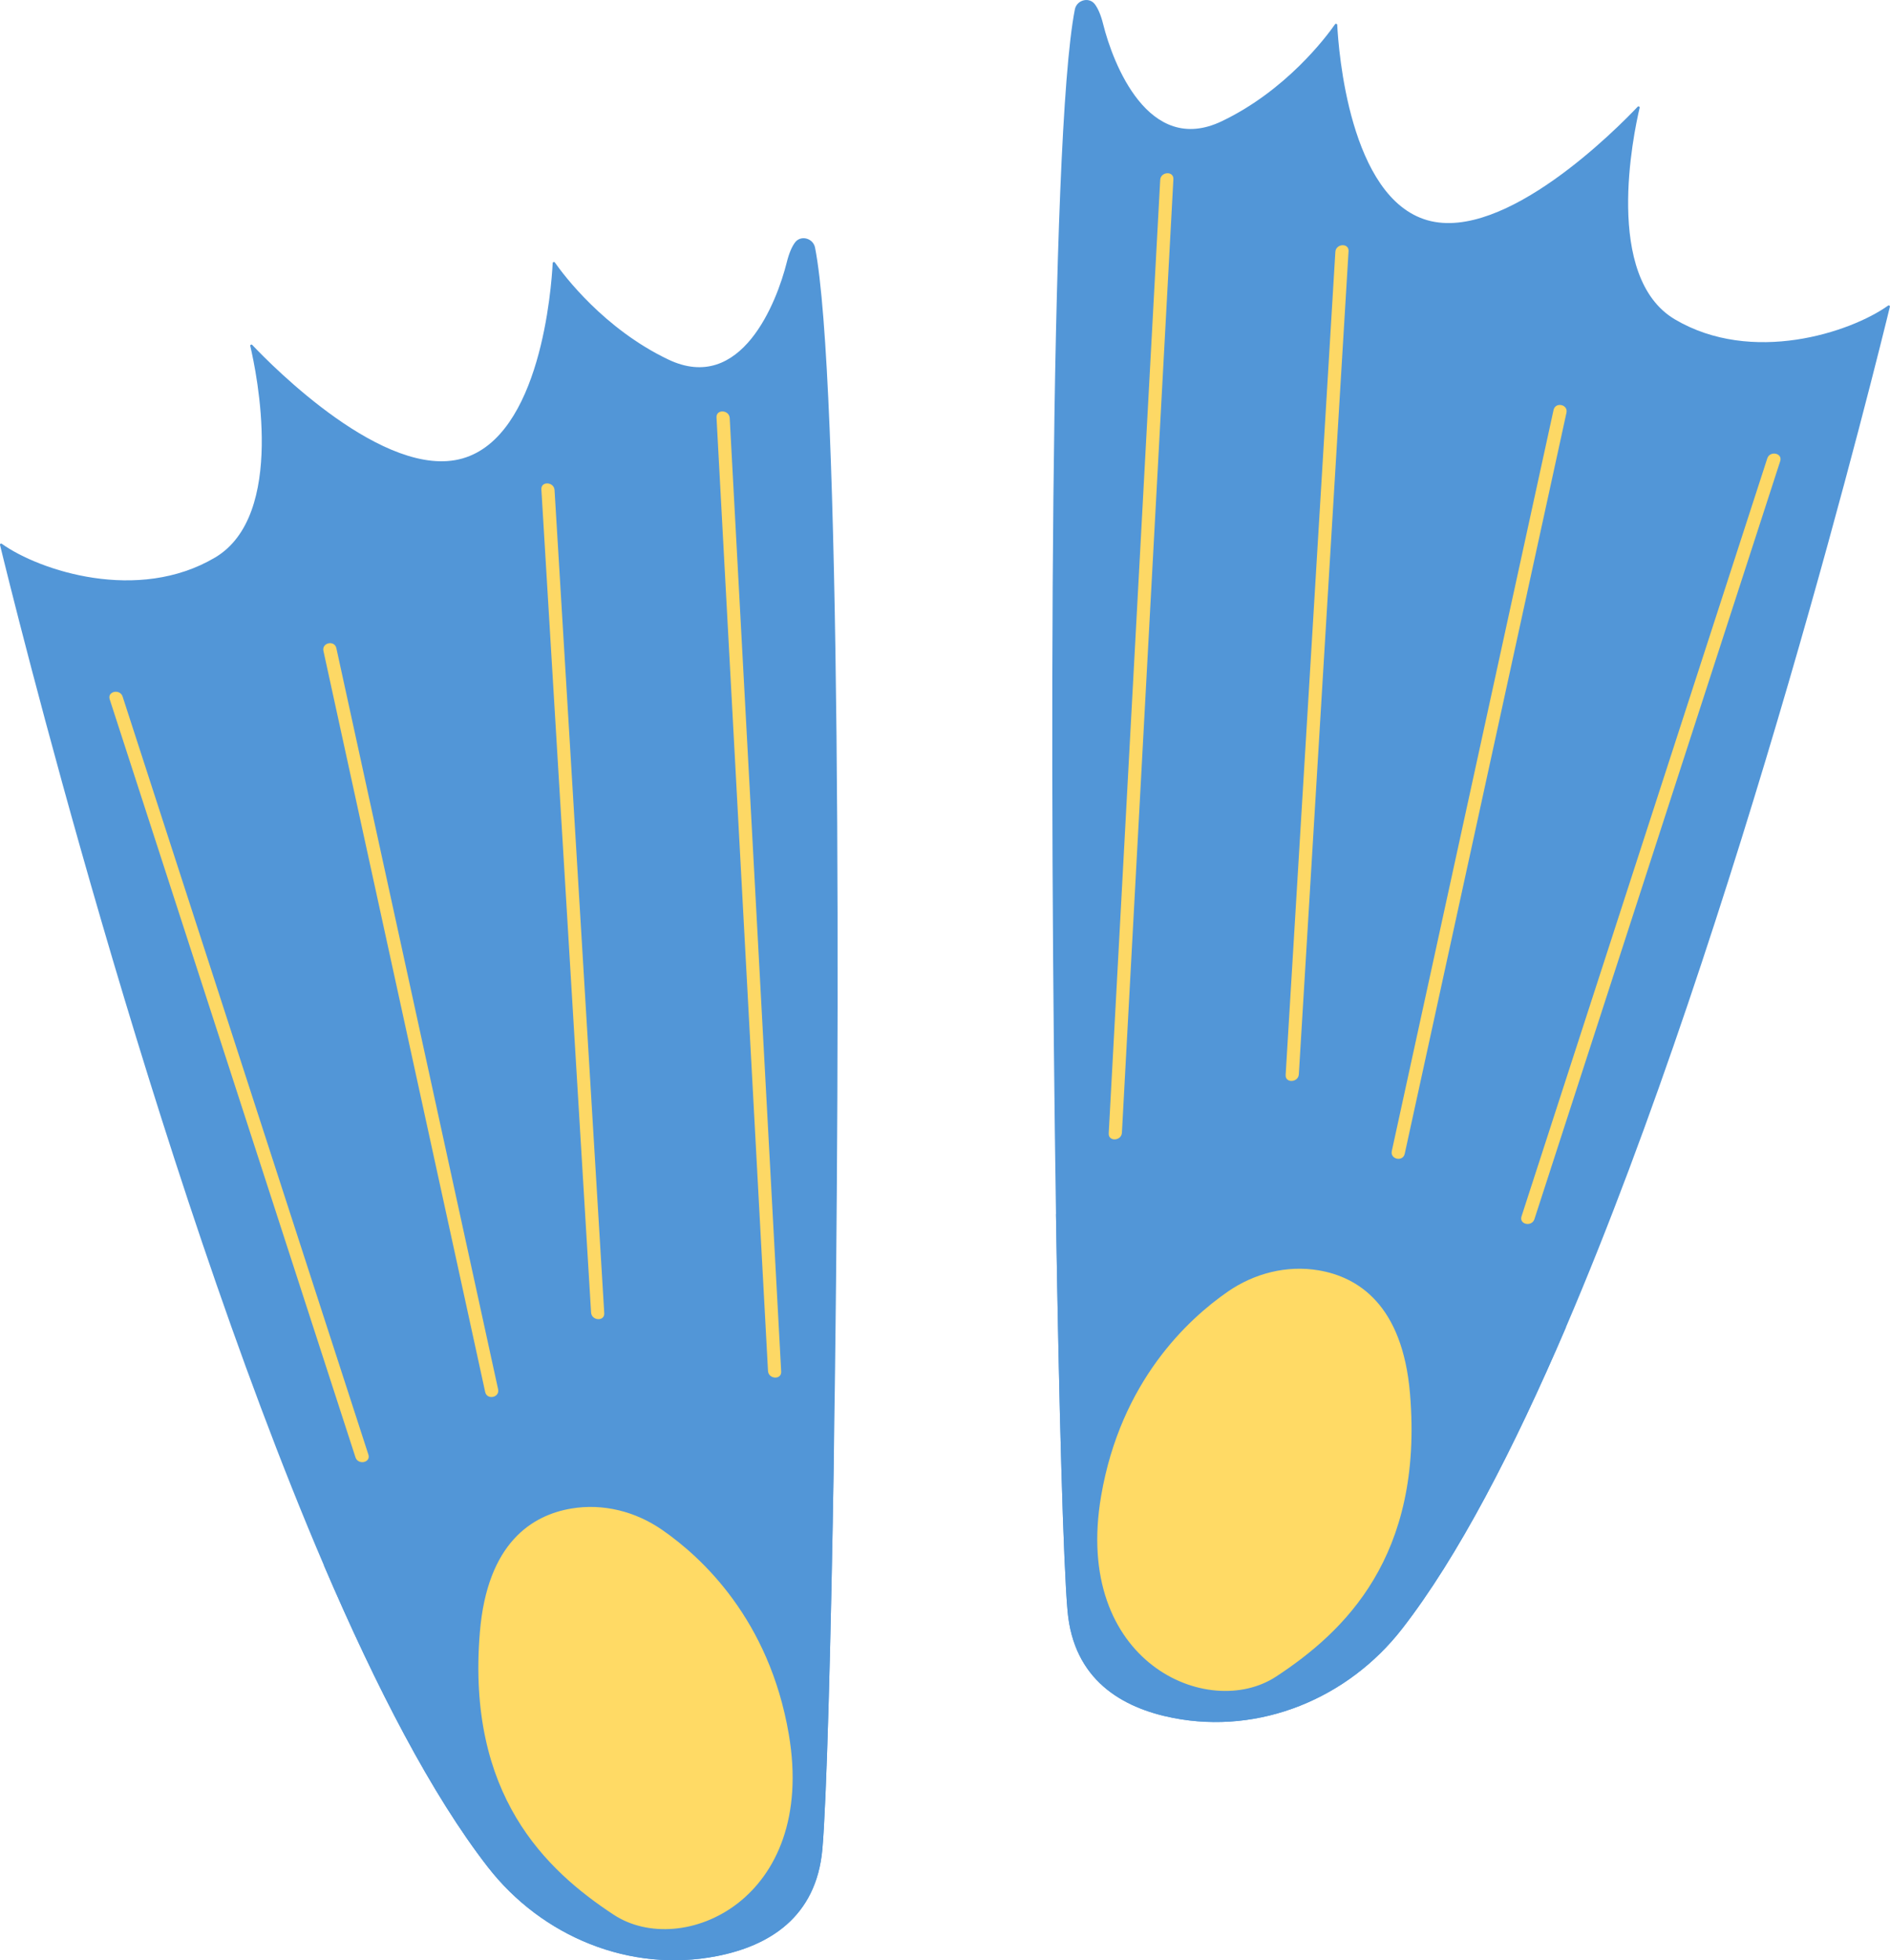 <?xml version="1.0" encoding="UTF-8" standalone="no"?><svg xmlns="http://www.w3.org/2000/svg" xmlns:xlink="http://www.w3.org/1999/xlink" fill="#000000" height="443.1" preserveAspectRatio="xMidYMid meet" version="1" viewBox="0.0 0.0 427.3 443.1" width="427.3" zoomAndPan="magnify"><defs><clipPath id="a"><path d="M 0 53 L 190 53 L 190 443.078 L 0 443.078 Z M 0 53"/></clipPath><clipPath id="b"><path d="M 73 324 L 189 324 L 189 443.078 L 73 443.078 Z M 73 324"/></clipPath><clipPath id="c"><path d="M 237 0 L 427.281 0 L 427.281 390 L 237 390 Z M 237 0"/></clipPath></defs><g><g clip-path="url(#a)" id="change1_1"><path d="M 162.051 442.148 C 142.457 445.977 122.531 437.766 110.285 422 C 97.664 405.762 85.117 381.555 73.238 353.84 C 34.262 262.832 2.586 133.797 0.008 123.191 C -0.051 122.949 0.203 122.77 0.406 122.918 C 8.969 129.016 31.219 136.32 48.617 126.023 C 64.73 116.488 58.008 84.246 56.582 78.199 C 56.527 77.945 56.848 77.77 57.035 77.973 C 61.539 82.73 87.039 108.625 104.562 103.625 C 122.227 98.586 124.668 65.074 124.953 59.469 C 124.969 59.211 125.289 59.121 125.445 59.324 C 127.496 62.266 136.574 74.328 151.07 81.254 C 167.664 89.176 175.68 68.07 177.859 59.359 C 178.398 57.176 179.047 55.754 179.711 54.844 C 181 53.059 183.84 53.805 184.27 55.973 C 190.012 85.18 190.047 229.996 188.535 328.273 C 187.848 372.551 186.859 407.375 185.926 417.949 C 184.551 433.535 173.641 439.883 162.051 442.148" fill="#5296d7"/></g><g clip-path="url(#b)" id="change2_2"><path d="M 162.051 442.148 C 142.457 445.977 122.531 437.766 110.285 422 C 97.664 405.762 85.117 381.555 73.238 353.84 C 90.668 338.078 128.41 314.363 188.535 328.273 C 187.848 372.551 186.859 407.375 185.926 417.949 C 184.551 433.535 173.641 439.883 162.051 442.148" fill="#5296d7"/></g><g id="change3_1"><path d="M 161.992 94.359 C 165.391 157.266 168.789 220.172 172.184 283.078 C 172.668 292.008 173.148 300.941 173.633 309.871 C 173.734 311.77 176.719 311.941 176.613 310.02 C 173.219 247.113 169.82 184.207 166.422 121.301 C 165.941 112.371 165.457 103.438 164.977 94.508 C 164.875 92.609 161.891 92.438 161.992 94.359" fill="#fdd865"/></g><g id="change3_2"><path d="M 122.395 110.625 C 125.672 164.93 128.953 219.234 132.234 273.539 C 132.699 281.25 133.164 288.957 133.633 296.664 C 133.746 298.562 136.73 298.738 136.613 296.816 C 133.332 242.512 130.051 188.203 126.773 133.902 C 126.309 126.191 125.84 118.484 125.375 110.773 C 125.262 108.883 122.277 108.703 122.395 110.625" fill="#fdd865"/></g><g id="change3_3"><path d="M 73.125 147.133 C 83.785 195.953 94.441 244.777 105.102 293.598 C 106.633 300.613 108.16 307.625 109.691 314.637 C 110.102 316.516 113.023 315.898 112.613 314.016 C 101.953 265.195 91.297 216.371 80.641 167.551 C 79.109 160.535 77.578 153.523 76.047 146.508 C 75.637 144.633 72.715 145.25 73.125 147.133" fill="#fdd865"/></g><g id="change3_4"><path d="M 24.805 158.074 C 41.02 208.074 57.234 258.074 73.449 308.074 C 75.754 315.188 78.062 322.297 80.367 329.406 C 80.953 331.215 83.883 330.617 83.285 328.785 C 67.074 278.785 50.855 228.785 34.641 178.785 C 32.336 171.676 30.031 164.562 27.723 157.453 C 27.137 155.645 24.211 156.242 24.805 158.074" fill="#fdd865"/></g><g id="change4_1"><path d="M 129.191 340.977 C 136.352 339.773 143.691 341.645 149.664 345.777 C 158.711 352.027 173.898 366.082 178.328 391.961 C 184.77 429.574 154.109 442.887 138.754 432.797 C 123.398 422.703 105.43 405.727 108.492 368.91 C 110.18 348.66 120.363 342.457 129.191 340.977" fill="#ffda65"/></g><g clip-path="url(#c)" id="change1_2"><path d="M 265.23 388.309 C 284.824 392.137 304.746 383.922 316.992 368.16 C 329.613 351.922 342.16 327.715 354.039 300 C 393.016 208.988 424.691 79.953 427.27 69.352 C 427.328 69.109 427.074 68.93 426.871 69.078 C 418.309 75.176 396.059 82.477 378.66 72.184 C 362.547 62.648 369.27 30.406 370.699 24.359 C 370.754 24.102 370.43 23.93 370.246 24.133 C 365.738 28.887 340.238 54.785 322.715 49.781 C 305.055 44.742 302.613 11.234 302.328 5.629 C 302.312 5.367 301.988 5.281 301.832 5.484 C 299.785 8.426 290.703 20.488 276.211 27.41 C 259.613 35.336 251.598 14.23 249.422 5.516 C 248.883 3.336 248.23 1.914 247.566 1.004 C 246.281 -0.781 243.438 -0.039 243.008 2.129 C 237.27 31.34 237.234 176.152 238.742 274.434 C 239.43 318.707 240.422 353.535 241.355 364.109 C 242.727 379.695 253.641 386.039 265.23 388.309" fill="#5296d7"/></g><g id="change2_1"><path d="M 265.23 388.309 C 284.824 392.137 304.746 383.922 316.992 368.16 C 329.613 351.922 342.16 327.715 354.039 300 C 336.609 284.238 298.871 260.523 238.742 274.434 C 239.43 318.707 240.422 353.535 241.355 364.109 C 242.727 379.695 253.641 386.039 265.23 388.309" fill="#5296d7"/></g><g id="change3_5"><path d="M 265.285 40.516 C 261.891 103.426 258.492 166.328 255.094 229.238 C 254.613 238.168 254.129 247.098 253.648 256.031 C 253.547 257.926 250.562 258.102 250.664 256.18 C 254.062 193.273 257.461 130.367 260.855 67.461 C 261.34 58.527 261.82 49.598 262.305 40.664 C 262.406 38.77 265.391 38.594 265.285 40.516" fill="#fdd865"/></g><g id="change3_6"><path d="M 304.887 56.785 C 301.605 111.09 298.324 165.395 295.047 219.699 C 294.578 227.41 294.113 235.117 293.648 242.824 C 293.535 244.719 290.551 244.895 290.664 242.973 C 293.945 188.668 297.227 134.363 300.508 80.059 C 300.973 72.352 301.438 64.641 301.902 56.934 C 302.02 55.039 305.004 54.863 304.887 56.785" fill="#fdd865"/></g><g id="change3_7"><path d="M 354.152 93.289 C 343.496 142.113 332.836 190.934 322.18 239.758 C 320.648 246.77 319.117 253.785 317.586 260.797 C 317.176 262.672 314.254 262.059 314.664 260.176 C 325.324 211.352 335.98 162.531 346.641 113.707 C 348.172 106.695 349.703 99.684 351.234 92.668 C 351.645 90.793 354.562 91.406 354.152 93.289" fill="#fdd865"/></g><g id="change3_8"><path d="M 402.477 104.234 C 386.262 154.234 370.047 204.234 353.828 254.234 C 351.523 261.344 349.219 268.453 346.91 275.566 C 346.324 277.375 343.398 276.773 343.992 274.945 C 360.207 224.945 376.422 174.945 392.637 124.945 C 394.941 117.832 397.25 110.723 399.555 103.613 C 400.141 101.805 403.07 102.402 402.477 104.234" fill="#fdd865"/></g><g id="change4_2"><path d="M 298.086 287.133 C 290.93 285.934 283.59 287.805 277.613 291.934 C 268.566 298.188 253.383 312.242 248.949 338.121 C 242.508 375.734 273.168 389.047 288.523 378.953 C 303.883 368.863 321.848 351.887 318.785 315.066 C 317.102 294.816 306.914 288.613 298.086 287.133" fill="#ffda65"/></g></g></svg>